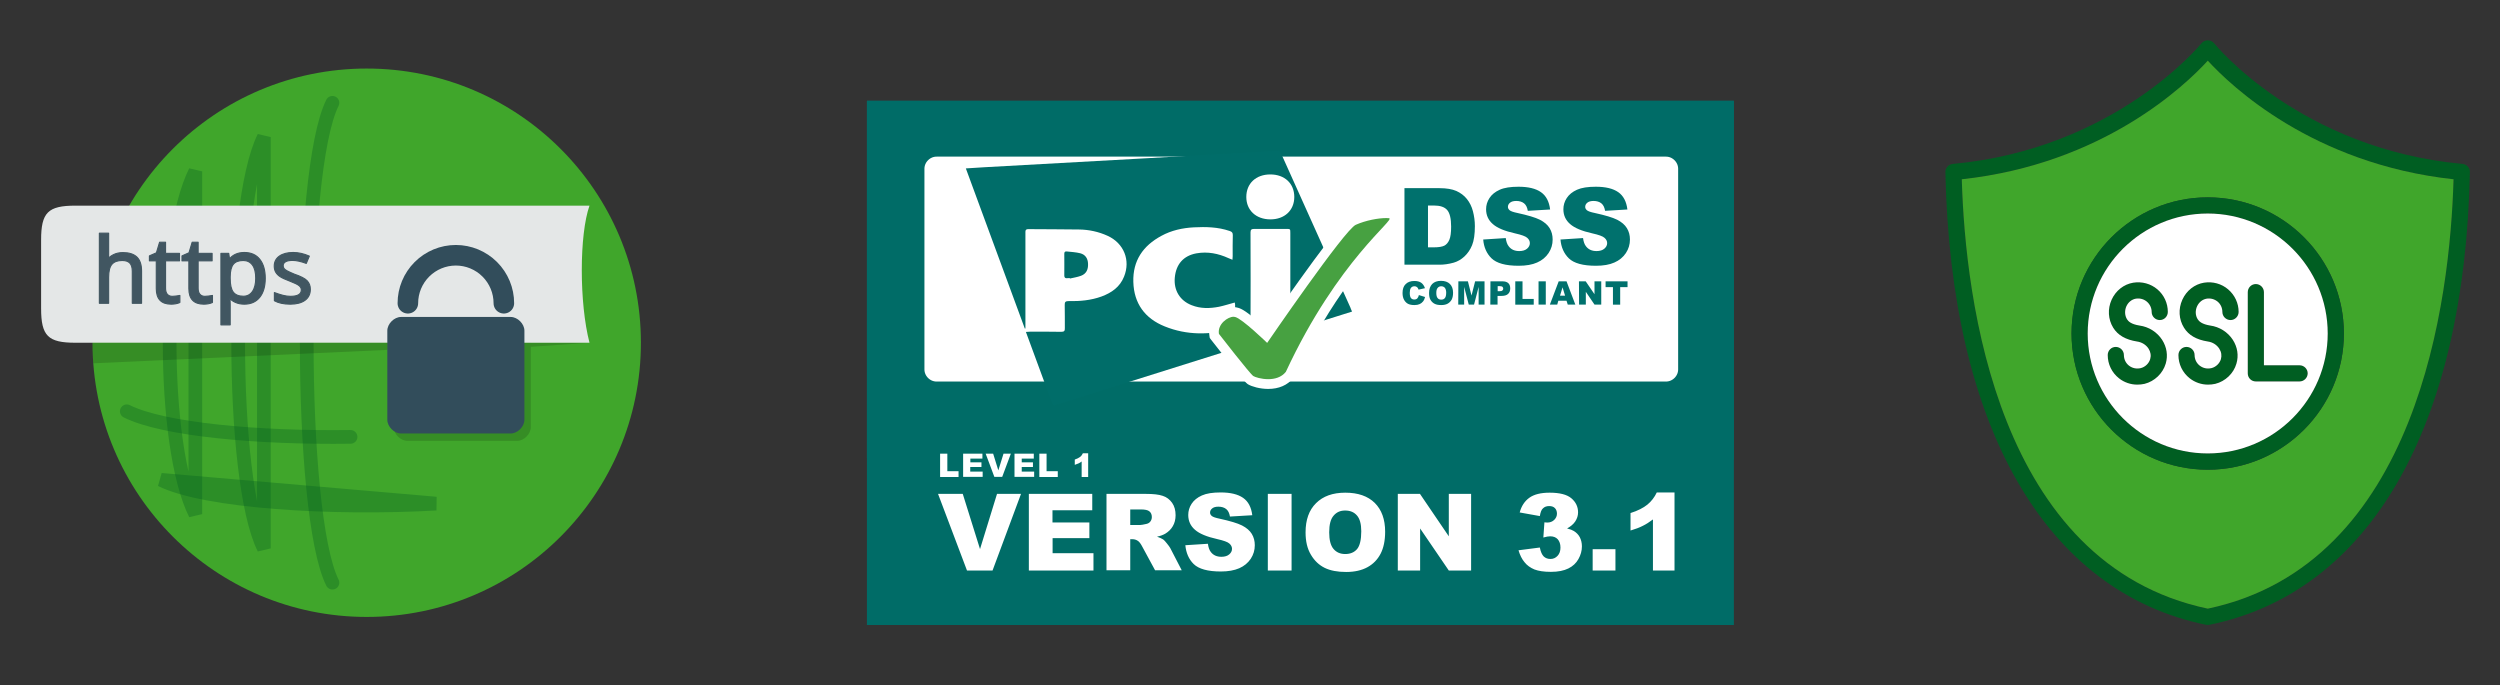 <?xml version="1.0" encoding="UTF-8"?> <svg xmlns="http://www.w3.org/2000/svg" width="124" height="34" viewBox="0 0 124 34" fill="none"><rect x="0" y="0" width="124" height="34" fill="#333333" stroke="none"/> <path d="M107.244 16.858C107.475 17.221 107.539 17.637 107.421 18.036C107.276 18.526 106.863 18.915 106.374 19.038C106.252 19.065 106.134 19.078 106.012 19.078C105.685 19.078 105.364 18.97 105.105 18.766C104.747 18.485 104.543 18.063 104.543 17.61C104.543 17.388 104.72 17.207 104.942 17.207C105.164 17.207 105.345 17.388 105.345 17.61C105.345 17.814 105.436 18.009 105.599 18.136C105.762 18.263 105.971 18.308 106.184 18.258C106.401 18.204 106.587 18.027 106.65 17.809C106.7 17.637 106.673 17.456 106.569 17.293C106.447 17.103 106.234 16.971 105.998 16.939C105.432 16.849 105.046 16.627 104.815 16.255C104.562 15.843 104.53 15.322 104.738 14.864C104.942 14.416 105.341 14.098 105.812 14.021C106.243 13.953 106.678 14.071 107.008 14.352C107.339 14.633 107.525 15.041 107.525 15.471C107.525 15.693 107.348 15.875 107.126 15.875C106.904 15.875 106.723 15.693 106.723 15.471C106.723 15.277 106.637 15.091 106.487 14.964C106.338 14.837 106.143 14.783 105.939 14.814C105.735 14.851 105.563 14.987 105.468 15.195C105.373 15.408 105.382 15.648 105.5 15.834C105.563 15.934 105.694 16.079 106.12 16.147C106.587 16.21 106.999 16.473 107.244 16.858ZM110.751 16.858C110.982 17.221 111.046 17.637 110.928 18.036C110.788 18.526 110.375 18.915 109.881 19.038C109.759 19.065 109.641 19.078 109.519 19.078C109.193 19.078 108.875 18.97 108.613 18.766C108.255 18.485 108.051 18.063 108.051 17.61C108.051 17.388 108.232 17.207 108.449 17.207C108.671 17.207 108.853 17.388 108.853 17.61C108.853 17.814 108.943 18.009 109.106 18.136C109.274 18.263 109.478 18.308 109.691 18.258C109.908 18.204 110.094 18.027 110.158 17.814C110.208 17.637 110.18 17.456 110.076 17.293C109.954 17.103 109.745 16.971 109.51 16.939C108.943 16.849 108.558 16.627 108.327 16.255C108.069 15.843 108.037 15.322 108.245 14.864C108.449 14.416 108.848 14.098 109.319 14.021C109.75 13.953 110.189 14.071 110.516 14.352C110.846 14.633 111.037 15.041 111.037 15.471C111.037 15.693 110.855 15.875 110.633 15.875C110.411 15.875 110.23 15.693 110.23 15.471C110.23 15.277 110.149 15.091 109.999 14.964C109.845 14.837 109.65 14.783 109.451 14.814C109.242 14.851 109.07 14.987 108.975 15.195C108.88 15.408 108.889 15.648 109.007 15.834C109.07 15.934 109.206 16.079 109.628 16.147C110.085 16.21 110.502 16.473 110.751 16.858ZM114.458 18.521C114.458 18.743 114.277 18.92 114.055 18.92H111.884C111.662 18.92 111.485 18.743 111.485 18.521V14.493C111.485 14.271 111.662 14.089 111.884 14.089C112.106 14.089 112.287 14.271 112.287 14.493V18.118H114.055C114.277 18.118 114.458 18.299 114.458 18.521Z" fill="#005E22"></path> <path d="M122.144 8.131C114.092 7.392 109.859 2.204 109.823 2.15C109.742 2.054 109.628 2 109.506 2C109.384 2 109.266 2.054 109.189 2.15C109.148 2.204 104.907 7.392 96.855 8.131C96.646 8.153 96.488 8.33 96.492 8.539C96.751 21.176 101.463 29.364 109.424 30.991C109.456 30.995 109.479 31 109.506 31C109.533 31 109.56 30.995 109.583 30.991C117.54 29.364 122.248 21.181 122.506 8.539C122.515 8.33 122.357 8.153 122.144 8.131ZM109.506 30.189C99.061 27.987 97.476 14.86 97.303 8.892C104.318 8.131 108.382 4.238 109.506 3.01C110.625 4.238 114.69 8.131 121.695 8.892C121.523 14.86 119.937 27.987 109.506 30.189Z" fill="#005E22"></path> <path d="M109.507 3.01C108.384 4.238 104.315 8.131 97.305 8.892C97.477 14.86 99.063 27.987 109.507 30.189C119.938 27.987 121.524 14.86 121.696 8.892C114.696 8.131 110.631 4.238 109.507 3.01ZM109.507 23.297C105.783 23.297 102.751 20.265 102.751 16.541C102.751 12.816 105.783 9.789 109.507 9.789C113.228 9.789 116.259 12.816 116.259 16.541C116.259 20.265 113.228 23.297 109.507 23.297Z" fill="#40A62B"></path> <path d="M109.502 9.789C105.777 9.789 102.746 12.816 102.746 16.541C102.746 20.266 105.773 23.297 109.502 23.297C113.222 23.297 116.254 20.266 116.254 16.541C116.254 12.816 113.222 9.789 109.502 9.789ZM109.502 22.49C106.222 22.49 103.548 19.822 103.548 16.541C103.548 13.26 106.222 10.591 109.502 10.591C112.783 10.591 115.452 13.26 115.452 16.541C115.452 19.822 112.778 22.49 109.502 22.49Z" fill="#005E22"></path> <path d="M109.504 10.591C106.224 10.591 103.55 13.26 103.55 16.541C103.55 19.821 106.224 22.49 109.504 22.49C112.785 22.49 115.454 19.821 115.454 16.541C115.454 13.26 112.78 10.591 109.504 10.591ZM105.499 15.834C105.562 15.934 105.694 16.079 106.12 16.147C106.582 16.21 106.994 16.473 107.243 16.858C107.474 17.221 107.538 17.637 107.42 18.036C107.275 18.526 106.863 18.915 106.373 19.038C106.251 19.065 106.133 19.078 106.011 19.078C105.685 19.078 105.363 18.97 105.105 18.766C104.747 18.485 104.543 18.063 104.543 17.61C104.543 17.388 104.719 17.207 104.941 17.207C105.163 17.207 105.345 17.388 105.345 17.61C105.345 17.814 105.435 18.009 105.598 18.136C105.762 18.263 105.97 18.308 106.183 18.258C106.4 18.204 106.586 18.027 106.65 17.809C106.7 17.637 106.672 17.456 106.568 17.293C106.446 17.103 106.233 16.971 105.997 16.939C105.431 16.849 105.046 16.627 104.815 16.255C104.561 15.843 104.529 15.322 104.737 14.864C104.941 14.416 105.34 14.098 105.811 14.021C106.242 13.953 106.677 14.071 107.008 14.352C107.338 14.633 107.524 15.041 107.524 15.471C107.524 15.693 107.347 15.875 107.125 15.875C106.903 15.875 106.722 15.693 106.722 15.471C106.722 15.277 106.636 15.091 106.487 14.964C106.337 14.837 106.142 14.783 105.938 14.814C105.734 14.851 105.562 14.987 105.467 15.195C105.376 15.408 105.385 15.648 105.499 15.834ZM109.006 15.834C109.069 15.934 109.205 16.079 109.627 16.147C110.089 16.21 110.501 16.473 110.75 16.858C110.982 17.221 111.045 17.637 110.927 18.036C110.787 18.526 110.374 18.915 109.88 19.038C109.758 19.065 109.64 19.078 109.518 19.078C109.192 19.078 108.875 18.97 108.612 18.766C108.254 18.485 108.05 18.063 108.05 17.61C108.05 17.388 108.231 17.207 108.449 17.207C108.671 17.207 108.852 17.388 108.852 17.61C108.852 17.814 108.942 18.009 109.106 18.136C109.273 18.263 109.477 18.308 109.69 18.258C109.908 18.204 110.093 18.027 110.157 17.814C110.207 17.637 110.18 17.456 110.075 17.293C109.953 17.103 109.745 16.971 109.509 16.939C108.942 16.849 108.557 16.627 108.326 16.255C108.068 15.843 108.036 15.322 108.245 14.864C108.449 14.416 108.847 14.098 109.319 14.021C109.749 13.953 110.189 14.071 110.515 14.352C110.846 14.633 111.036 15.041 111.036 15.471C111.036 15.693 110.855 15.875 110.633 15.875C110.411 15.875 110.229 15.693 110.229 15.471C110.229 15.277 110.148 15.091 109.998 14.964C109.844 14.837 109.649 14.783 109.45 14.814C109.242 14.851 109.069 14.987 108.974 15.195C108.879 15.408 108.888 15.648 109.006 15.834ZM114.058 18.92H111.888C111.666 18.92 111.489 18.743 111.489 18.521V14.493C111.489 14.271 111.666 14.089 111.888 14.089C112.11 14.089 112.291 14.271 112.291 14.493V18.118H114.058C114.28 18.118 114.462 18.299 114.462 18.521C114.457 18.743 114.276 18.92 114.058 18.92Z" fill="white"></path> <path d="M31.789 17C31.789 24.511 25.7 30.6 18.189 30.6C10.678 30.6 4.589 24.511 4.589 17C4.589 9.489 10.678 3.4 18.189 3.4C25.7 3.4 31.789 9.489 31.789 17Z" fill="#40A62B"></path> <path opacity="0.15" d="M20.208 16.087C19.868 16.087 19.528 16.427 19.528 16.767V21.187C19.528 21.527 19.868 21.867 20.208 21.867H25.648C25.988 21.867 26.328 21.527 26.328 21.187V17.202L29.228 17H26.328V16.766C26.328 16.426 25.988 16.086 25.648 16.086H20.208V16.087Z" fill="black"></path> <path d="M16.489 28.9C14.789 25.5 14.789 8.5 16.489 5.1M9.689 25.5C7.989 22.1 7.989 11.9 9.689 8.5V25.5ZM13.089 27.2C11.389 23.8 11.389 10.2 13.089 6.8V27.2Z" stroke="#005D22" stroke-opacity="0.32" stroke-width="0.68" stroke-linecap="round"></path> <path d="M29.239 10.2C28.729 11.641 28.729 15.041 29.239 17H3.739C2.379 17 2.039 16.66 2.039 15.3V11.9C2.039 10.54 2.379 10.2 3.739 10.2H29.239Z" fill="#E4E7E7"></path> <path d="M17.387 21.669C12.851 21.733 8.109 21.31 6.289 20.4M21.629 24.979C16.459 25.276 10.155 24.883 7.989 23.8L21.629 24.979Z" stroke="#005D22" stroke-opacity="0.32" stroke-width="0.68" stroke-linecap="round"></path> <path d="M6.562 15.042V13.455C6.562 13.271 6.522 13.136 6.442 13.05C6.362 12.963 6.235 12.92 6.062 12.92C5.827 12.92 5.656 12.983 5.549 13.11C5.441 13.236 5.388 13.45 5.388 13.751V15.042H4.929V11.567H5.388V12.636C5.388 12.761 5.382 12.848 5.371 12.899H5.315C5.381 12.792 5.484 12.704 5.623 12.634C5.762 12.564 5.92 12.529 6.097 12.529C6.402 12.529 6.632 12.603 6.788 12.75C6.943 12.898 7.021 13.128 7.021 13.441V15.042H6.562ZM8.546 14.699C8.607 14.699 8.666 14.694 8.724 14.685C8.781 14.676 8.847 14.666 8.921 14.655V15.003C8.859 15.033 8.788 15.054 8.71 15.067C8.638 15.079 8.566 15.085 8.493 15.086C7.999 15.086 7.752 14.828 7.752 14.312V12.938H7.411V12.692L7.759 12.539L7.916 12.015H8.211V12.568H8.903V12.938H8.211V14.297C8.211 14.431 8.241 14.531 8.3 14.598C8.36 14.665 8.441 14.699 8.546 14.699V14.699ZM10.162 14.699C10.223 14.699 10.283 14.694 10.34 14.685C10.398 14.676 10.463 14.666 10.537 14.655V15.003C10.475 15.033 10.405 15.054 10.326 15.067C10.255 15.079 10.182 15.085 10.11 15.086C9.616 15.086 9.368 14.828 9.368 14.312V12.938H9.027V12.692L9.375 12.539L9.532 12.015H9.827V12.568H10.52V12.938H9.827V14.297C9.827 14.431 9.857 14.531 9.917 14.598C9.976 14.665 10.058 14.699 10.162 14.699V14.699ZM12.117 15.086C11.954 15.086 11.804 15.056 11.669 14.995C11.539 14.939 11.426 14.849 11.342 14.735H11.391C11.409 14.846 11.417 14.963 11.417 15.087V16.113H10.958V12.568H11.344L11.393 12.895H11.342C11.425 12.775 11.538 12.679 11.67 12.617C11.801 12.555 11.95 12.524 12.117 12.524C12.45 12.524 12.707 12.638 12.886 12.864C13.066 13.091 13.156 13.404 13.156 13.803C13.156 14.204 13.065 14.518 12.882 14.745C12.699 14.972 12.444 15.086 12.117 15.086ZM12.065 12.92C11.838 12.92 11.674 12.983 11.572 13.108C11.472 13.233 11.42 13.438 11.417 13.723L11.417 13.803C11.417 14.129 11.469 14.36 11.573 14.493C11.677 14.627 11.844 14.694 12.074 14.694C12.262 14.694 12.411 14.616 12.52 14.46C12.63 14.303 12.684 14.083 12.684 13.799C12.684 13.51 12.63 13.292 12.521 13.143C12.411 12.995 12.259 12.92 12.065 12.92ZM15.392 14.347C15.392 14.583 15.304 14.765 15.128 14.894C14.952 15.022 14.709 15.086 14.399 15.086C14.073 15.086 13.81 15.029 13.61 14.916V14.512C13.769 14.572 13.912 14.618 14.039 14.65C14.167 14.682 14.289 14.699 14.407 14.699C14.586 14.699 14.721 14.672 14.811 14.619C14.901 14.565 14.946 14.485 14.946 14.377C14.946 14.298 14.909 14.228 14.836 14.168C14.763 14.108 14.613 14.034 14.386 13.947C14.158 13.862 13.995 13.787 13.897 13.723C13.8 13.659 13.726 13.584 13.677 13.5C13.628 13.416 13.603 13.315 13.603 13.198C13.603 12.989 13.688 12.824 13.856 12.704C14.025 12.585 14.253 12.524 14.54 12.524C14.803 12.524 15.07 12.584 15.342 12.704L15.191 13.064C14.926 12.965 14.7 12.916 14.514 12.916C14.353 12.916 14.234 12.939 14.159 12.986C14.083 13.033 14.045 13.095 14.045 13.174C14.045 13.23 14.059 13.277 14.086 13.315C14.114 13.353 14.162 13.392 14.231 13.43C14.3 13.469 14.421 13.524 14.593 13.597C14.914 13.705 15.127 13.815 15.233 13.927C15.339 14.038 15.392 14.178 15.392 14.347Z" fill="#415661" stroke="#415661" stroke-width="0.057" stroke-linejoin="round"></path> <path d="M19.211 16.401C19.211 16.061 19.551 15.721 19.891 15.721H25.331C25.671 15.721 26.011 16.061 26.011 16.401V20.821C26.011 21.161 25.671 21.501 25.331 21.501H19.891C19.551 21.501 19.211 21.161 19.211 20.821V16.401Z" fill="#324D5B"></path> <path d="M20.23 15.041C20.23 14.41 20.481 13.805 20.928 13.358C21.374 12.912 21.979 12.661 22.61 12.661C23.242 12.661 23.847 12.912 24.293 13.358C24.74 13.805 24.991 14.41 24.991 15.041" stroke="#324D5B" stroke-width="1.02" stroke-linecap="round"></path> <path opacity="0.15" d="M4.59 17H19.209L19.208 17.354L4.628 18.02C4.603 17.684 4.59 17.344 4.59 17Z" fill="black"></path> <g clip-path="url(#clip0_0_61)"> <path d="M82.626 30.683H46.461C44.745 30.683 43.352 29.291 43.352 27.575V8.377C43.352 6.662 44.745 5.269 46.461 5.269H82.626C84.342 5.269 85.736 6.662 85.736 8.377V27.575C85.736 29.297 84.342 30.683 82.626 30.683Z" fill="#006C67" stroke="#006C67" stroke-width="5" stroke-miterlimit="10"></path> <path d="M82.626 21.425H46.461C44.745 21.425 43.352 20.032 43.352 18.317V8.377C43.352 6.662 44.745 5.269 46.461 5.269H82.626C84.342 5.269 85.736 6.662 85.736 8.377V18.317C85.736 20.032 84.342 21.425 82.626 21.425Z" fill="white" stroke="#006C67" stroke-width="5" stroke-miterlimit="10"></path> <path d="M67.062 15.454C66.033 15.777 65.028 16.093 64 16.416C64 16.332 64 16.267 64 16.207C64 14.659 64 13.105 64 11.557C64 11.354 64 11.354 63.791 11.354C63.264 11.354 62.732 11.36 62.206 11.354C62.068 11.354 62.026 11.395 62.026 11.533C62.032 13.117 62.032 14.695 62.026 16.279C62.026 16.404 62.062 16.452 62.194 16.452C62.732 16.446 63.27 16.452 63.82 16.47C63.791 16.482 63.755 16.5 63.725 16.512C59.945 17.701 56.159 18.89 52.38 20.08C52.302 20.104 52.236 20.134 52.194 20.02C51.764 18.843 51.327 17.665 50.885 16.464C50.962 16.458 51.022 16.452 51.082 16.452C51.602 16.452 52.117 16.446 52.637 16.458C52.786 16.458 52.822 16.41 52.816 16.273C52.81 15.89 52.822 15.508 52.81 15.125C52.804 14.97 52.858 14.934 53.008 14.934C53.558 14.946 54.108 14.898 54.634 14.707C55.137 14.521 55.549 14.234 55.753 13.72C56.082 12.908 55.747 12.071 54.945 11.7C54.491 11.491 54.006 11.389 53.516 11.383C52.679 11.366 51.841 11.377 51.004 11.365C50.843 11.365 50.861 11.467 50.861 11.563C50.861 13.087 50.861 14.611 50.861 16.135C50.861 16.189 50.861 16.237 50.861 16.291C50.849 16.291 50.837 16.297 50.831 16.297C49.85 13.643 48.881 11.013 47.906 8.353C48.235 8.335 48.546 8.311 48.857 8.293C51.584 8.144 54.317 7.988 57.044 7.839C59.15 7.719 61.249 7.6 63.354 7.48C63.474 7.474 63.509 7.534 63.545 7.618C64.377 9.471 65.208 11.324 66.045 13.177C66.356 13.87 66.667 14.563 66.978 15.251C67.002 15.31 67.02 15.37 67.062 15.454ZM61.129 12.884C61.135 12.812 61.141 12.758 61.141 12.71C61.141 12.364 61.135 12.017 61.147 11.676C61.153 11.545 61.105 11.491 60.986 11.455C60.406 11.258 59.813 11.246 59.215 11.276C58.653 11.306 58.103 11.425 57.601 11.7C56.692 12.19 56.183 12.931 56.213 13.983C56.243 15.053 56.787 15.794 57.768 16.189C58.874 16.637 60.005 16.619 61.147 16.314C61.243 16.291 61.267 16.237 61.267 16.147C61.261 15.8 61.261 15.454 61.261 15.113C61.261 15.077 61.249 15.047 61.243 15.005C60.974 15.077 60.722 15.161 60.465 15.215C60.005 15.304 59.55 15.316 59.102 15.137C58.522 14.91 58.211 14.396 58.27 13.768C58.33 13.105 58.701 12.686 59.335 12.567C59.897 12.465 60.429 12.573 60.938 12.806C60.992 12.824 61.051 12.848 61.129 12.884ZM64.197 9.77C64.197 9.1 63.719 8.652 63.007 8.652C62.295 8.652 61.817 9.1 61.817 9.77C61.817 10.427 62.295 10.875 63.001 10.881C63.713 10.887 64.197 10.433 64.197 9.77Z" fill="#006D69"></path> <path d="M53.058 13.792C53.016 13.792 52.974 13.798 52.933 13.798C52.837 13.81 52.789 13.774 52.789 13.666C52.795 13.314 52.789 12.955 52.789 12.603C52.789 12.525 52.801 12.465 52.897 12.471C53.124 12.495 53.357 12.507 53.578 12.561C53.836 12.627 53.961 12.824 53.967 13.087C53.979 13.38 53.871 13.583 53.62 13.678C53.441 13.744 53.25 13.774 53.064 13.816C53.058 13.81 53.058 13.798 53.058 13.792Z" fill="#006D69"></path> <path d="M69.655 9.333H71.402C71.749 9.333 72.024 9.381 72.233 9.471C72.442 9.566 72.622 9.698 72.759 9.871C72.897 10.045 72.999 10.248 73.058 10.481C73.118 10.714 73.154 10.959 73.154 11.216C73.154 11.623 73.106 11.939 73.016 12.16C72.927 12.382 72.795 12.573 72.634 12.722C72.472 12.872 72.293 12.973 72.107 13.027C71.85 13.099 71.617 13.129 71.408 13.129H69.661V9.333H69.655ZM70.828 10.194V12.268H71.115C71.36 12.268 71.533 12.238 71.641 12.184C71.743 12.13 71.826 12.035 71.886 11.897C71.946 11.76 71.976 11.545 71.976 11.24C71.976 10.839 71.91 10.565 71.778 10.415C71.647 10.266 71.432 10.194 71.127 10.194H70.828ZM73.567 11.88L74.685 11.808C74.709 11.987 74.757 12.125 74.835 12.22C74.954 12.376 75.128 12.453 75.355 12.453C75.522 12.453 75.654 12.412 75.744 12.334C75.833 12.256 75.881 12.166 75.881 12.059C75.881 11.963 75.839 11.873 75.75 11.796C75.666 11.718 75.463 11.646 75.145 11.575C74.631 11.461 74.26 11.306 74.045 11.114C73.824 10.923 73.71 10.678 73.71 10.379C73.71 10.182 73.764 9.997 73.878 9.823C73.991 9.65 74.159 9.513 74.386 9.411C74.613 9.309 74.924 9.262 75.319 9.262C75.803 9.262 76.174 9.351 76.431 9.531C76.689 9.71 76.838 9.997 76.886 10.391L75.779 10.457C75.75 10.284 75.69 10.164 75.594 10.086C75.498 10.009 75.367 9.967 75.205 9.967C75.068 9.967 74.966 9.997 74.894 10.056C74.823 10.116 74.793 10.182 74.793 10.266C74.793 10.325 74.823 10.379 74.876 10.427C74.93 10.475 75.062 10.523 75.271 10.565C75.785 10.678 76.15 10.786 76.377 10.899C76.599 11.013 76.76 11.15 76.862 11.318C76.964 11.485 77.011 11.67 77.011 11.88C77.011 12.125 76.946 12.346 76.808 12.555C76.671 12.758 76.485 12.914 76.24 13.021C76.001 13.129 75.69 13.182 75.325 13.182C74.679 13.182 74.231 13.057 73.979 12.812C73.74 12.579 73.597 12.262 73.567 11.88ZM77.4 11.88L78.519 11.808C78.543 11.987 78.59 12.125 78.668 12.22C78.788 12.376 78.961 12.453 79.188 12.453C79.356 12.453 79.487 12.412 79.577 12.334C79.667 12.256 79.715 12.166 79.715 12.059C79.715 11.963 79.673 11.873 79.583 11.796C79.499 11.718 79.296 11.646 78.979 11.575C78.465 11.461 78.094 11.306 77.879 11.114C77.657 10.923 77.544 10.678 77.544 10.379C77.544 10.182 77.597 9.997 77.711 9.823C77.825 9.65 77.992 9.513 78.219 9.411C78.447 9.309 78.758 9.262 79.153 9.262C79.637 9.262 80.008 9.351 80.265 9.531C80.522 9.71 80.671 9.997 80.719 10.391L79.613 10.457C79.583 10.284 79.523 10.164 79.428 10.086C79.332 10.009 79.2 9.967 79.039 9.967C78.901 9.967 78.8 9.997 78.728 10.056C78.656 10.116 78.626 10.182 78.626 10.266C78.626 10.325 78.656 10.379 78.71 10.427C78.764 10.475 78.895 10.523 79.105 10.565C79.619 10.678 79.984 10.786 80.211 10.899C80.432 11.013 80.594 11.15 80.695 11.318C80.797 11.485 80.845 11.67 80.845 11.88C80.845 12.125 80.779 12.346 80.642 12.555C80.504 12.758 80.319 12.914 80.073 13.021C79.834 13.129 79.523 13.182 79.159 13.182C78.513 13.182 78.064 13.057 77.813 12.812C77.574 12.579 77.43 12.262 77.4 11.88Z" fill="#00716D"></path> <path d="M70.374 14.635L70.684 14.731C70.661 14.82 70.631 14.892 70.583 14.952C70.535 15.012 70.481 15.053 70.415 15.083C70.35 15.113 70.266 15.131 70.158 15.131C70.033 15.131 69.931 15.113 69.853 15.077C69.775 15.041 69.704 14.976 69.65 14.886C69.596 14.796 69.566 14.677 69.566 14.533C69.566 14.342 69.614 14.193 69.722 14.091C69.823 13.989 69.967 13.936 70.152 13.936C70.296 13.936 70.409 13.966 70.493 14.025C70.577 14.085 70.637 14.175 70.678 14.294L70.362 14.366C70.35 14.33 70.338 14.306 70.326 14.288C70.308 14.258 70.284 14.241 70.254 14.223C70.224 14.205 70.194 14.199 70.158 14.199C70.075 14.199 70.015 14.229 69.973 14.294C69.943 14.342 69.925 14.42 69.925 14.521C69.925 14.647 69.943 14.737 69.985 14.784C70.021 14.832 70.081 14.856 70.146 14.856C70.212 14.856 70.266 14.838 70.302 14.796C70.332 14.761 70.362 14.707 70.374 14.635ZM70.882 14.527C70.882 14.336 70.936 14.193 71.037 14.085C71.145 13.978 71.289 13.93 71.474 13.93C71.665 13.93 71.815 13.983 71.916 14.085C72.018 14.187 72.072 14.33 72.072 14.521C72.072 14.659 72.048 14.767 72.006 14.856C71.958 14.94 71.893 15.012 71.809 15.059C71.725 15.107 71.618 15.131 71.486 15.131C71.354 15.131 71.247 15.113 71.163 15.071C71.079 15.03 71.007 14.964 70.954 14.874C70.9 14.784 70.882 14.665 70.882 14.527ZM71.241 14.533C71.241 14.653 71.265 14.737 71.306 14.784C71.348 14.838 71.408 14.862 71.486 14.862C71.564 14.862 71.624 14.838 71.665 14.784C71.707 14.737 71.731 14.647 71.731 14.515C71.731 14.408 71.707 14.33 71.665 14.276C71.624 14.229 71.564 14.199 71.486 14.199C71.414 14.199 71.354 14.223 71.312 14.276C71.259 14.33 71.241 14.414 71.241 14.533ZM72.335 13.954H72.808L72.987 14.659L73.166 13.954H73.633V15.107H73.34V14.229L73.113 15.107H72.85L72.622 14.229V15.107H72.329L72.335 13.954ZM73.926 13.954H74.518C74.65 13.954 74.745 13.983 74.811 14.043C74.877 14.103 74.907 14.193 74.907 14.306C74.907 14.426 74.871 14.515 74.799 14.581C74.727 14.647 74.62 14.677 74.476 14.677H74.279V15.107H73.92L73.926 13.954ZM74.285 14.444H74.374C74.446 14.444 74.494 14.432 74.518 14.408C74.548 14.384 74.56 14.354 74.56 14.318C74.56 14.282 74.548 14.252 74.524 14.229C74.5 14.205 74.452 14.193 74.386 14.193H74.285V14.444ZM75.158 13.954H75.517V14.826H76.073V15.113H75.158V13.954ZM76.312 13.954H76.671V15.107H76.312V13.954ZM77.7 14.916H77.293L77.239 15.107H76.874L77.311 13.954H77.7L78.136 15.107H77.76L77.7 14.916ZM77.628 14.665L77.502 14.252L77.377 14.665H77.628ZM78.316 13.954H78.651L79.087 14.593V13.954H79.422V15.107H79.087L78.657 14.474V15.107H78.322L78.316 13.954ZM79.637 13.954H80.726V14.241H80.361V15.113H80.002V14.241H79.637V13.954Z" fill="#00716D"></path> <path d="M62.903 19.04C62.514 19.04 62.161 18.926 62.035 18.849C61.91 18.771 61.312 18.048 60.265 16.697L60.229 16.649L60.217 16.589C60.175 16.332 60.253 16.069 60.438 15.848C60.636 15.615 60.935 15.46 61.174 15.46C61.234 15.46 61.288 15.466 61.336 15.484C61.664 15.585 62.4 16.243 62.807 16.631C63.124 16.171 63.865 15.101 64.643 14.019C66.742 11.097 67.023 10.971 67.149 10.917C67.705 10.672 68.357 10.565 68.757 10.565C68.811 10.565 68.859 10.565 68.907 10.57C69.021 10.576 69.104 10.642 69.146 10.738C69.224 10.929 69.104 11.055 68.674 11.515C67.825 12.429 65.833 14.569 63.991 18.526L63.979 18.55L63.961 18.574C63.728 18.884 63.357 19.04 62.903 19.04Z" fill="#47A141"></path> <path d="M68.76 10.816C68.808 10.816 68.85 10.816 68.891 10.822C69.28 10.851 66.38 12.854 63.778 18.442C63.557 18.723 63.216 18.807 62.905 18.807C62.558 18.807 62.247 18.705 62.163 18.651C62.008 18.556 60.459 16.56 60.459 16.56C60.381 16.075 60.901 15.711 61.182 15.711C61.212 15.711 61.242 15.717 61.266 15.723C61.619 15.812 62.851 17.008 62.851 17.008C62.851 17.008 66.691 11.395 67.247 11.15C67.743 10.929 68.359 10.816 68.76 10.816ZM68.76 10.338C68.335 10.338 67.641 10.451 67.055 10.714C66.87 10.798 66.589 10.917 64.454 13.894C63.784 14.826 63.144 15.747 62.773 16.279C62.69 16.201 62.6 16.123 62.51 16.04C61.852 15.46 61.589 15.316 61.416 15.268C61.344 15.245 61.266 15.233 61.182 15.233C60.871 15.233 60.507 15.418 60.261 15.711C60.028 15.986 59.933 16.314 59.986 16.643L60.004 16.763L60.076 16.858C61.679 18.921 61.828 19.016 61.906 19.064C62.086 19.172 62.492 19.291 62.899 19.291C63.431 19.291 63.862 19.106 64.149 18.747L64.185 18.705L64.209 18.651C66.033 14.731 68.006 12.609 68.85 11.7C68.999 11.545 69.113 11.419 69.196 11.318C69.286 11.21 69.49 10.965 69.37 10.666C69.298 10.487 69.131 10.361 68.927 10.344C68.874 10.338 68.82 10.338 68.76 10.338Z" fill="white"></path> <path d="M46.629 22.501H46.988V23.373H47.544V23.66H46.629V22.501ZM47.771 22.501H48.728V22.746H48.13V22.931H48.68V23.164H48.124V23.391H48.74V23.654H47.771V22.501ZM48.889 22.501H49.26L49.517 23.331L49.775 22.501H50.139L49.709 23.654H49.32L48.889 22.501ZM50.319 22.501H51.276V22.746H50.678V22.931H51.234V23.164H50.678V23.391H51.294V23.654H50.319V22.501ZM51.551 22.501H51.91V23.373H52.466V23.66H51.551V22.501ZM53.973 22.483V23.66H53.65V22.889C53.596 22.931 53.548 22.961 53.495 22.985C53.441 23.009 53.381 23.033 53.309 23.056V22.794C53.417 22.758 53.501 22.716 53.566 22.668C53.632 22.62 53.674 22.56 53.71 22.483H53.973Z" fill="white"></path> <path d="M46.527 24.497H47.753L48.609 27.235L49.452 24.497H50.642L49.23 28.298H47.963L46.527 24.497ZM51.031 24.497H54.176V25.31H52.203V25.914H54.033V26.691H52.209V27.438H54.236V28.298H51.031V24.497ZM54.882 28.298V24.497H56.838C57.203 24.497 57.478 24.527 57.669 24.593C57.86 24.652 58.016 24.772 58.136 24.939C58.255 25.107 58.309 25.316 58.309 25.555C58.309 25.764 58.261 25.949 58.171 26.099C58.082 26.254 57.956 26.374 57.801 26.469C57.699 26.529 57.561 26.583 57.388 26.619C57.526 26.667 57.627 26.715 57.693 26.756C57.735 26.786 57.801 26.852 57.878 26.954C57.962 27.055 58.016 27.133 58.046 27.187L58.614 28.286H57.292L56.664 27.127C56.587 26.977 56.515 26.882 56.449 26.834C56.365 26.774 56.27 26.744 56.162 26.744H56.06V28.286H54.882V28.298ZM56.06 26.039H56.557C56.611 26.039 56.712 26.021 56.868 25.985C56.945 25.967 57.011 25.931 57.059 25.866C57.107 25.8 57.131 25.728 57.131 25.645C57.131 25.519 57.089 25.429 57.011 25.364C56.934 25.298 56.79 25.268 56.575 25.268H56.06V26.039ZM58.793 27.043L59.912 26.971C59.936 27.151 59.983 27.288 60.061 27.384C60.181 27.539 60.354 27.617 60.582 27.617C60.749 27.617 60.881 27.575 60.97 27.497C61.06 27.42 61.108 27.33 61.108 27.223C61.108 27.127 61.066 27.037 60.976 26.959C60.893 26.882 60.689 26.81 60.372 26.738C59.858 26.625 59.487 26.469 59.272 26.278C59.051 26.087 58.937 25.842 58.937 25.543C58.937 25.346 58.991 25.16 59.104 24.987C59.218 24.814 59.386 24.676 59.613 24.575C59.84 24.473 60.151 24.425 60.546 24.425C61.03 24.425 61.401 24.515 61.658 24.694C61.915 24.874 62.065 25.16 62.113 25.555L61.006 25.621C60.976 25.447 60.916 25.328 60.821 25.25C60.725 25.172 60.593 25.131 60.432 25.131C60.294 25.131 60.193 25.16 60.121 25.22C60.049 25.28 60.019 25.346 60.019 25.429C60.019 25.489 60.049 25.543 60.103 25.591C60.157 25.639 60.288 25.686 60.498 25.728C61.012 25.842 61.377 25.949 61.604 26.063C61.825 26.177 61.987 26.314 62.089 26.481C62.19 26.649 62.238 26.834 62.238 27.043C62.238 27.288 62.172 27.509 62.035 27.719C61.897 27.922 61.712 28.077 61.467 28.185C61.221 28.292 60.916 28.346 60.552 28.346C59.906 28.346 59.457 28.221 59.206 27.976C58.967 27.742 58.829 27.426 58.793 27.043ZM62.884 24.497H64.062V28.298H62.884V24.497ZM64.756 26.404C64.756 25.782 64.929 25.298 65.276 24.957C65.623 24.611 66.102 24.437 66.724 24.437C67.358 24.437 67.842 24.605 68.189 24.945C68.53 25.286 68.703 25.758 68.703 26.374C68.703 26.816 68.625 27.181 68.476 27.468C68.326 27.755 68.111 27.976 67.83 28.131C67.549 28.286 67.196 28.37 66.771 28.37C66.341 28.37 65.988 28.304 65.707 28.167C65.426 28.029 65.199 27.814 65.025 27.521C64.84 27.217 64.756 26.846 64.756 26.404ZM65.928 26.404C65.928 26.786 66 27.061 66.144 27.229C66.287 27.396 66.478 27.48 66.724 27.48C66.975 27.48 67.172 27.396 67.31 27.235C67.447 27.073 67.519 26.774 67.519 26.35C67.519 25.991 67.447 25.728 67.304 25.567C67.16 25.399 66.963 25.322 66.718 25.322C66.478 25.322 66.293 25.405 66.15 25.573C66 25.74 65.928 26.021 65.928 26.404ZM69.337 24.497H70.431L71.861 26.601V24.497H72.967V28.298H71.861L70.438 26.212V28.298H69.331V24.497H69.337ZM76.376 25.597L75.377 25.418C75.461 25.101 75.623 24.856 75.856 24.688C76.089 24.521 76.424 24.437 76.861 24.437C77.357 24.437 77.716 24.527 77.937 24.712C78.158 24.898 78.272 25.131 78.272 25.412C78.272 25.573 78.224 25.722 78.134 25.86C78.045 25.997 77.907 26.111 77.728 26.212C77.877 26.248 77.985 26.29 78.063 26.338C78.188 26.416 78.29 26.517 78.356 26.643C78.421 26.768 78.463 26.924 78.463 27.097C78.463 27.318 78.404 27.527 78.29 27.731C78.176 27.934 78.009 28.089 77.788 28.197C77.572 28.304 77.285 28.364 76.926 28.364C76.579 28.364 76.31 28.322 76.107 28.245C75.91 28.161 75.742 28.047 75.617 27.886C75.485 27.731 75.389 27.533 75.318 27.294L76.376 27.157C76.418 27.372 76.484 27.515 76.567 27.599C76.657 27.683 76.765 27.725 76.902 27.725C77.046 27.725 77.16 27.671 77.255 27.569C77.351 27.468 77.399 27.33 77.399 27.157C77.399 26.983 77.351 26.846 77.261 26.744C77.172 26.649 77.046 26.601 76.891 26.601C76.807 26.601 76.693 26.619 76.55 26.661L76.603 25.908C76.663 25.914 76.705 25.919 76.741 25.919C76.879 25.919 76.992 25.878 77.088 25.788C77.178 25.698 77.225 25.597 77.225 25.477C77.225 25.364 77.189 25.268 77.124 25.202C77.052 25.131 76.962 25.101 76.837 25.101C76.711 25.101 76.609 25.137 76.532 25.214C76.454 25.28 76.406 25.412 76.376 25.597ZM78.996 27.241H80.126V28.298H78.996V27.241ZM83.056 24.431V28.298H81.986V25.764C81.812 25.896 81.645 26.003 81.484 26.081C81.322 26.165 81.119 26.242 80.874 26.314V25.447C81.232 25.334 81.513 25.19 81.711 25.029C81.908 24.868 82.064 24.664 82.177 24.425H83.056V24.431Z" fill="white"></path> </g> <defs> <clipPath id="clip0_0_61"> <rect width="43" height="26" fill="white" transform="translate(43 5)"></rect> </clipPath> </defs> </svg> 